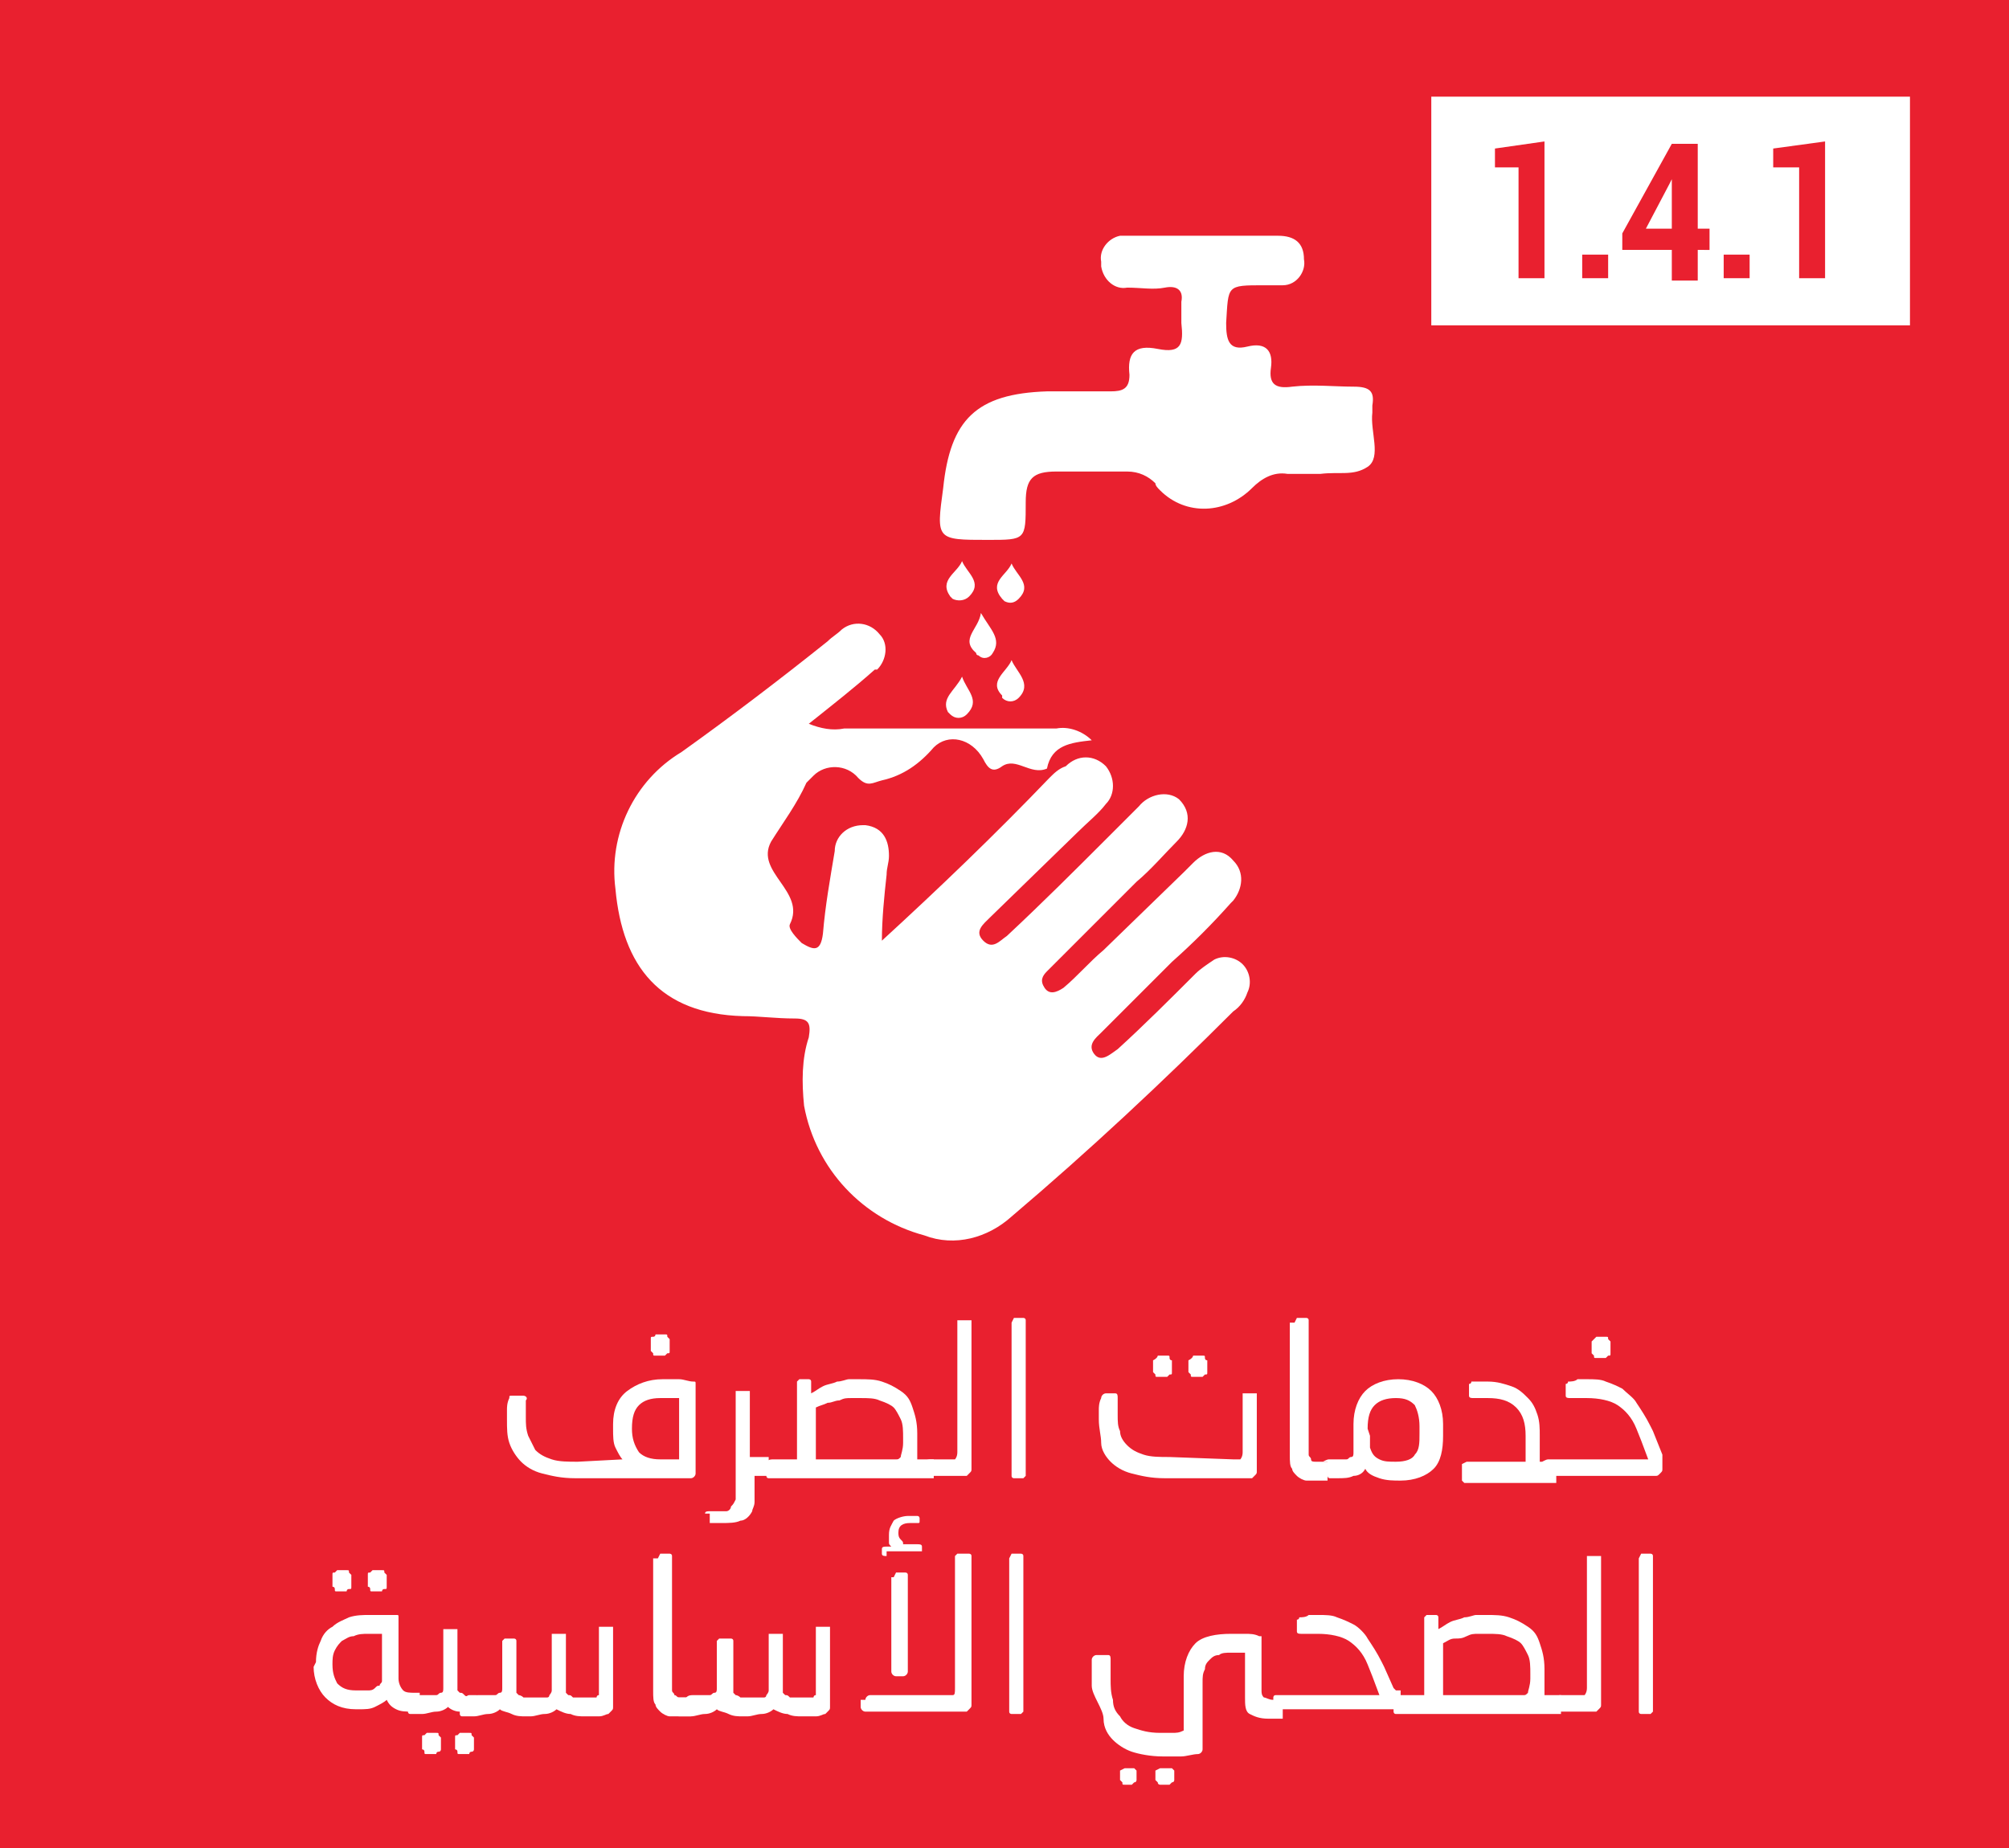 <?xml version="1.0" encoding="utf-8"?>
<!-- Generator: Adobe Illustrator 26.3.1, SVG Export Plug-In . SVG Version: 6.00 Build 0)  -->
<svg version="1.1" id="Layer_1" xmlns="http://www.w3.org/2000/svg" xmlns:xlink="http://www.w3.org/1999/xlink" x="0px" y="0px"
	 viewBox="0 0 85.2 78.4" style="enable-background:new 0 0 85.2 78.4;" xml:space="preserve">
<style type="text/css">
	.st0{fill:#E9202F;}
	.st1{fill:#FFFFFF;}
</style>
<rect class="st0" width="85.2" height="78.4"/>
<path class="st1" d="M44.5,33c0.2-0.2,0.4-0.4,0.7-0.5c0.5-0.5,1.2-0.5,1.7,0l0,0c0.4,0.5,0.4,1.2,0,1.6l0,0
	c-0.3,0.4-0.8,0.8-1.2,1.2L42,38.9c-0.3,0.3-0.7,0.6-0.3,1s0.7,0,1-0.2c1.5-1.4,2.9-2.8,4.3-4.2c0.4-0.4,0.9-0.9,1.3-1.3
	c0.4-0.5,1.2-0.7,1.7-0.3l0,0c0.6,0.6,0.4,1.3-0.1,1.8s-1.1,1.2-1.7,1.7l-3.3,3.3c-0.2,0.2-0.3,0.3-0.5,0.5s-0.3,0.4-0.1,0.7
	s0.5,0.2,0.8,0c0.6-0.5,1.1-1.1,1.7-1.6l3.4-3.3c0.1-0.1,0.3-0.3,0.4-0.4c0.5-0.5,1.2-0.7,1.7-0.1c0.5,0.5,0.4,1.2,0,1.7l-0.1,0.1
	c-0.8,0.9-1.6,1.7-2.5,2.5c-1,1-2,2-3,3c-0.2,0.2-0.6,0.5-0.3,0.9s0.7,0,1-0.2c1.1-1,2.2-2.1,3.3-3.2c0.2-0.2,0.5-0.4,0.8-0.6
	c0.4-0.2,0.9-0.1,1.2,0.2s0.4,0.8,0.2,1.2c-0.1,0.3-0.3,0.6-0.6,0.8c-3,3-6.1,5.9-9.4,8.7c-1,0.9-2.4,1.3-3.7,0.8
	c-2.6-0.7-4.6-2.8-5.1-5.5c-0.1-1-0.1-2,0.2-2.9c0.1-0.6,0-0.8-0.6-0.8c-0.8,0-1.5-0.1-2.2-0.1C28,43,26.4,41,26.1,37.7
	c-0.3-2.3,0.8-4.6,2.8-5.8c2.1-1.5,4.2-3.1,6.2-4.7c0.2-0.2,0.4-0.3,0.6-0.5c0.5-0.4,1.2-0.3,1.6,0.2c0.4,0.4,0.3,1.1-0.1,1.5
	c0,0,0,0-0.1,0c-0.9,0.8-1.8,1.5-2.8,2.3c0.5,0.2,1,0.3,1.5,0.2h9c0.5-0.1,1.1,0.1,1.5,0.5c-0.9,0.1-1.7,0.2-1.9,1.2
	c-0.7,0.3-1.3-0.5-1.9-0.1c-0.4,0.3-0.6,0.1-0.8-0.3c-0.5-0.9-1.5-1.1-2.1-0.5c-0.6,0.7-1.3,1.2-2.2,1.4c-0.4,0.1-0.6,0.3-1-0.1
	c-0.5-0.6-1.4-0.6-1.9-0.1c-0.1,0.1-0.2,0.2-0.3,0.3c-0.4,0.9-1,1.7-1.5,2.5c-0.7,1.3,1.5,2.1,0.8,3.5c-0.1,0.2,0.3,0.6,0.5,0.8
	c0.5,0.3,0.8,0.4,0.9-0.4c0.1-1.2,0.3-2.3,0.5-3.5c0-0.6,0.5-1.1,1.2-1.1h0.1c0.8,0.1,1,0.7,1,1.3c0,0.3-0.1,0.5-0.1,0.8
	c-0.1,0.9-0.2,1.9-0.2,2.8C39.8,37.7,42.2,35.4,44.5,33z"/>
<path class="st1" d="M56,20.1c-0.5,0-0.9,0-1.4,0c-0.6-0.1-1.1,0.2-1.5,0.6c-1.1,1.1-2.8,1.2-3.9,0.1c-0.1-0.1-0.2-0.2-0.2-0.3
	c-0.3-0.3-0.7-0.5-1.2-0.5c-1,0-2,0-3,0s-1.3,0.3-1.3,1.3c0,1.6,0,1.6-1.6,1.6c-2.2,0-2.2,0-1.9-2.2c0.3-2.9,1.4-4,4.4-4.1
	c0.9,0,1.8,0,2.7,0c0.5,0,0.8-0.1,0.8-0.7c-0.1-0.9,0.2-1.3,1.2-1.1s1.1-0.2,1-1.1c0-0.3,0-0.6,0-0.9c0.1-0.5-0.2-0.7-0.7-0.6
	s-1,0-1.6,0c-0.5,0.1-1-0.3-1.1-0.9c0-0.1,0-0.1,0-0.2c-0.1-0.5,0.3-1,0.8-1.1c0.1,0,0.2,0,0.3,0c2.1,0,4.3,0,6.4,0
	c0.7,0,1.1,0.3,1.1,1c0.1,0.5-0.3,1.1-0.9,1.1c-0.1,0-0.2,0-0.3,0h-0.5c-1.6,0-1.5,0-1.6,1.6c0,0.7,0.1,1.2,0.9,1s1.1,0.2,1,0.9
	c-0.1,0.7,0.2,0.9,0.9,0.8c0.9-0.1,1.8,0,2.6,0c0.7,0,0.9,0.2,0.8,0.8c0,0.1,0,0.2,0,0.3c-0.1,0.8,0.4,1.9-0.2,2.3S56.8,20,56,20.1
	L56,20.1z"/>
<path class="st1" d="M41.6,26c0.4,0.7,0.9,1.1,0.5,1.7c-0.1,0.2-0.4,0.3-0.6,0.1c0,0-0.1,0-0.1-0.1C40.7,27.1,41.5,26.7,41.6,26z"/>
<path class="st1" d="M40.8,23.8c0.2,0.5,0.9,0.9,0.3,1.5c-0.2,0.2-0.5,0.2-0.7,0.1l-0.1-0.1C39.8,24.6,40.6,24.3,40.8,23.8z"/>
<path class="st1" d="M42.9,23.9c0.2,0.5,0.9,0.9,0.3,1.5c-0.2,0.2-0.4,0.2-0.6,0.1c0,0,0,0-0.1-0.1C41.9,24.7,42.7,24.4,42.9,23.9z"
	/>
<path class="st1" d="M42.9,28c0.2,0.5,0.9,1,0.3,1.6c-0.2,0.2-0.5,0.2-0.7,0c0,0,0,0,0-0.1C41.9,28.9,42.7,28.5,42.9,28z"/>
<path class="st1" d="M40.8,28.7c0.2,0.6,0.8,1,0.2,1.6c-0.2,0.2-0.5,0.2-0.7,0l-0.1-0.1C39.9,29.6,40.5,29.3,40.8,28.7z"/>
<g>
	<path class="st1" d="M26.4,61.9c-0.1-0.1-0.2-0.3-0.3-0.5C26,61.2,26,60.9,26,60.6v-0.2c0-0.6,0.2-1.1,0.6-1.4s0.9-0.5,1.5-0.5
		c0.2,0,0.5,0,0.7,0s0.4,0.1,0.6,0.1c0.1,0,0.1,0,0.1,0.1v0.1v2.4c0,0.1,0,0.2,0,0.3s0,0.2,0,0.4s0,0.2,0,0.3s0,0.2,0,0.3
		s-0.1,0.2-0.2,0.2c-0.3,0-0.5,0-0.7,0s-0.5,0-0.7,0h-3.5c-0.6,0-1-0.1-1.4-0.2c-0.4-0.1-0.7-0.3-0.9-0.5c-0.2-0.2-0.4-0.5-0.5-0.8
		s-0.1-0.6-0.1-1c0-0.1,0-0.3,0-0.4c0-0.1,0-0.3,0.1-0.5c0-0.1,0-0.1,0.1-0.1h0.1h0.4c0.1,0,0.2,0.1,0.1,0.2c0,0.1,0,0.3,0,0.4
		c0,0.1,0,0.2,0,0.3c0,0.3,0,0.5,0.1,0.8c0.1,0.2,0.2,0.4,0.3,0.6c0.2,0.2,0.4,0.3,0.7,0.4s0.7,0.1,1.1,0.1L26.4,61.9L26.4,61.9z
		 M26.8,60.6c0,0.4,0.1,0.7,0.3,1c0.2,0.2,0.5,0.3,0.9,0.3c0.1,0,0.3,0,0.4,0c0.2,0,0.3,0,0.4,0v-2.6c-0.1,0-0.2,0-0.4,0
		c-0.1,0-0.3,0-0.4,0c-0.4,0-0.7,0.1-0.9,0.3S26.8,60.1,26.8,60.6L26.8,60.6z M27.6,56.8c0-0.1,0-0.1,0.1-0.1s0.1-0.1,0.1-0.1h0.4
		c0.1,0,0.1,0,0.1,0.1l0.1,0.1v0.5c0,0.1,0,0.1-0.1,0.1l-0.1,0.1h-0.4c-0.1,0-0.1,0-0.1-0.1l-0.1-0.1V56.8z"/>
	<path class="st1" d="M29.9,64.2c0-0.1,0.1-0.1,0.2-0.1h0.2c0.2,0,0.4,0,0.5,0S31,64,31,63.9c0.1-0.1,0.1-0.1,0.2-0.3
		c0-0.1,0-0.3,0-0.5v-4V59h0.1h0.4h0.1v0.1v2.7h0.8v0.8H32v0.6c0,0.2,0,0.4,0,0.5c0,0.2-0.1,0.3-0.1,0.4c-0.1,0.2-0.3,0.4-0.5,0.4
		c-0.2,0.1-0.5,0.1-0.8,0.1c0,0-0.1,0-0.2,0s-0.2,0-0.2,0c-0.1,0-0.1,0-0.1,0v-0.1v-0.3H29.9z"/>
	<path class="st1" d="M32.5,62C32.5,62,32.5,61.9,32.5,62c0.1-0.1,0.2-0.1,0.3-0.1h1v-3.2v-0.1l0.1-0.1h0.4c0,0,0.1,0,0.1,0.1v0.1
		v0.4c0.2-0.1,0.3-0.2,0.5-0.3s0.4-0.1,0.6-0.2c0.2,0,0.4-0.1,0.5-0.1s0.3,0,0.4,0c0.4,0,0.7,0,1,0.1s0.5,0.2,0.8,0.4
		s0.4,0.4,0.5,0.7s0.2,0.6,0.2,1.1V61c0,0.1,0,0.1,0,0.2c0,0.1,0,0.2,0,0.3s0,0.2,0,0.2c0,0.1,0,0.1,0,0.2h0.7v0.8h-6.8
		c-0.1,0-0.2,0-0.2,0c-0.1,0-0.1-0.1-0.1-0.1V62z M34.6,61.9c0.1,0,0.3,0,0.5,0s0.4,0,0.6,0H38c0.1,0,0.1,0,0.2-0.1
		c0-0.1,0.1-0.3,0.1-0.6V61c0-0.3,0-0.6-0.1-0.8s-0.2-0.4-0.3-0.5s-0.3-0.2-0.6-0.3c-0.2-0.1-0.5-0.1-0.8-0.1c-0.1,0-0.2,0-0.4,0
		s-0.3,0-0.5,0.1c-0.2,0-0.3,0.1-0.5,0.1c-0.2,0.1-0.3,0.1-0.5,0.2C34.6,59.7,34.6,61.9,34.6,61.9z"/>
	<path class="st1" d="M39.2,62C39.2,62,39.3,61.9,39.2,62c0.1-0.1,0.2-0.1,0.3-0.1h0.7c0.2,0,0.3,0,0.3,0s0.1-0.1,0.1-0.3v-5.5V56
		h0.1h0.4h0.1v0.1v5.2c0,0.1,0,0.2,0,0.2c0,0.1,0,0.2,0,0.3s0,0.2,0,0.3s0,0.2,0,0.2c0,0.1,0,0.1-0.1,0.2S41,62.6,41,62.6
		s-0.1,0-0.2,0c-0.1,0-0.2,0-0.3,0s-0.2,0-0.3,0s-0.2,0-0.3,0h-0.5c-0.1,0-0.2,0-0.2,0c-0.1,0-0.1-0.1-0.1-0.1L39.2,62L39.2,62z"/>
	<path class="st1" d="M42.9,56.1L42.9,56.1l0.1-0.2h0.4c0,0,0.1,0,0.1,0.1s0,0.1,0,0.1v6.4v0.1l-0.1,0.1H43c0,0-0.1,0-0.1-0.1v-0.1
		V56.1z"/>
	<path class="st1" d="M52.3,61.9c0.2,0,0.3,0,0.3,0s0.1-0.1,0.1-0.3s0-0.4,0-0.6c0-0.2,0-0.4,0-0.6c0-0.2,0-0.4,0-0.6s0-0.4,0-0.6
		v-0.1h0.1h0.4c0.1,0,0.1,0,0.1,0v0.1c0,0.2,0,0.4,0,0.5s0,0.3,0,0.4c0,0.1,0,0.2,0,0.4s0,0.3,0,0.5c0,0.3,0,0.6,0,0.8s0,0.4,0,0.6
		c0,0.1,0,0.1-0.1,0.2l-0.1,0.1c0,0-0.1,0-0.2,0c-0.1,0-0.2,0-0.4,0c-0.1,0-0.3,0-0.5,0s-0.3,0-0.5,0h-2.1c-0.6,0-1-0.1-1.4-0.2
		c-0.4-0.1-0.7-0.3-0.9-0.5s-0.4-0.5-0.4-0.8s-0.1-0.6-0.1-1c0-0.1,0-0.3,0-0.4c0-0.1,0-0.3,0.1-0.5c0-0.1,0.1-0.2,0.2-0.2h0.4
		c0.1,0,0.1,0.1,0.1,0.2c0,0.1,0,0.3,0,0.4c0,0.1,0,0.2,0,0.3c0,0.3,0,0.5,0.1,0.7c0,0.2,0.1,0.4,0.3,0.6c0.2,0.2,0.4,0.3,0.7,0.4
		c0.3,0.1,0.7,0.1,1.1,0.1L52.3,61.9L52.3,61.9z M48.9,57.7C48.9,57.6,48.9,57.6,48.9,57.7c0.2-0.1,0.2-0.2,0.2-0.2h0.4
		c0.1,0,0.1,0,0.1,0.1s0.1,0.1,0.1,0.1v0.5c0,0.1,0,0.1-0.1,0.1l-0.1,0.1h-0.4c-0.1,0-0.1,0-0.1-0.1l-0.1-0.1
		C48.9,58.2,48.9,57.7,48.9,57.7z M50.4,57.7C50.4,57.6,50.4,57.6,50.4,57.7c0.2-0.1,0.2-0.2,0.2-0.2H51c0.1,0,0.1,0,0.1,0.1
		s0.1,0.1,0.1,0.1v0.5c0,0.1,0,0.1-0.1,0.1L51,58.4h-0.4c-0.1,0-0.1,0-0.1-0.1l-0.1-0.1V57.7z"/>
	<path class="st1" d="M54.9,56.1L54.9,56.1l0.1-0.2h0.4c0,0,0.1,0,0.1,0.1s0,0.1,0,0.1v5.3c0,0.1,0,0.2,0,0.3s0.1,0.1,0.1,0.2
		s0.1,0.1,0.2,0.1s0.2,0,0.3,0h0.2v0.8h-0.4c-0.2,0-0.4,0-0.5,0s-0.3-0.1-0.4-0.2c-0.1-0.1-0.2-0.2-0.2-0.3
		c-0.1-0.1-0.1-0.3-0.1-0.6v-5.6C54.7,56.1,54.9,56.1,54.9,56.1z"/>
	<path class="st1" d="M56.1,62C56.1,62,56.2,61.9,56.1,62c0.2-0.1,0.2-0.1,0.3-0.1h0.3c0,0,0.1,0,0.2,0c0.1,0,0.1,0,0.2,0
		c0.1,0,0.1-0.1,0.2-0.1s0.1-0.1,0.1-0.2s0-0.2,0-0.3v-0.9c0-0.6,0.2-1.1,0.5-1.4c0.3-0.3,0.8-0.5,1.4-0.5c0.6,0,1.1,0.2,1.4,0.5
		c0.3,0.3,0.5,0.8,0.5,1.4v0.5c0,0.6-0.1,1.1-0.4,1.4c-0.3,0.3-0.8,0.5-1.4,0.5c-0.3,0-0.6,0-0.9-0.1c-0.3-0.1-0.5-0.2-0.6-0.4
		c-0.1,0.2-0.3,0.3-0.5,0.3c-0.2,0.1-0.4,0.1-0.7,0.1h-0.1c-0.1,0-0.2,0-0.2,0c-0.1,0-0.1-0.1-0.1-0.1V62H56.1z M58.1,60.9
		c0,0.2,0,0.4,0,0.5c0.1,0.3,0.2,0.4,0.4,0.5s0.4,0.1,0.7,0.1c0.4,0,0.7-0.1,0.8-0.3c0.2-0.2,0.2-0.5,0.2-0.9v-0.3
		c0-0.4-0.1-0.7-0.2-0.9c-0.2-0.2-0.4-0.3-0.8-0.3c-0.4,0-0.7,0.1-0.9,0.3s-0.3,0.5-0.3,1L58.1,60.9L58.1,60.9z"/>
	<path class="st1" d="M62,62.1C62,62.1,62,62,62,62.1l0.2-0.1h2.5v-1.1c0-0.5-0.1-0.9-0.4-1.2c-0.3-0.3-0.7-0.4-1.2-0.4
		c-0.1,0-0.2,0-0.3,0s-0.2,0-0.3,0s-0.2,0-0.2-0.1v-0.4v-0.1c0,0,0.1,0,0.1-0.1c0.2,0,0.3,0,0.4,0c0.1,0,0.2,0,0.3,0
		c0.4,0,0.7,0.1,1,0.2c0.3,0.1,0.5,0.3,0.7,0.5s0.3,0.4,0.4,0.7s0.1,0.6,0.1,0.9v1.2H66v0.8h-3.8h-0.1L62,62.8V62.1z"/>
	<path class="st1" d="M65.4,62C65.4,62,65.4,61.9,65.4,62c0.2-0.1,0.2-0.1,0.3-0.1h4.2l-0.3-0.8l-0.2-0.5c-0.2-0.5-0.5-0.8-0.8-1
		s-0.8-0.3-1.3-0.3h-0.1c-0.1,0-0.1,0-0.2,0s-0.1,0-0.2,0s-0.1,0-0.2,0s-0.2,0-0.2-0.1v-0.4v-0.1c0,0,0.1,0,0.1-0.1
		c0.1,0,0.3,0,0.4-0.1c0.2,0,0.3,0,0.4,0c0.3,0,0.6,0,0.8,0.1c0.3,0.1,0.5,0.2,0.7,0.3c0.2,0.2,0.5,0.4,0.6,0.6
		c0.2,0.3,0.4,0.6,0.6,1l0.1,0.2l0.4,1v0.1c0,0,0,0.1,0,0.2v0.3c0,0.1,0,0.1-0.1,0.2s-0.1,0.1-0.2,0.1h-4.8c-0.1,0-0.2,0-0.2,0
		c-0.1,0-0.1-0.1-0.1-0.1V62H65.4z M67.5,56.9C67.5,56.8,67.5,56.8,67.5,56.9l0.2-0.2h0.4c0.1,0,0.1,0,0.1,0.1l0.1,0.1v0.5
		c0,0.1,0,0.1-0.1,0.1l-0.1,0.1h-0.4c-0.1,0-0.1,0-0.1-0.1l-0.1-0.1V56.9z"/>
	<path class="st1" d="M13.4,70.5c0-0.4,0.1-0.7,0.2-0.9c0.1-0.3,0.3-0.5,0.5-0.6c0.2-0.2,0.5-0.3,0.7-0.4c0.3-0.1,0.6-0.1,0.9-0.1
		c0.1,0,0.2,0,0.3,0c0.1,0,0.2,0,0.3,0s0.2,0,0.3,0c0.1,0,0.2,0,0.2,0c0.1,0,0.1,0,0.1,0.1v0.1v2.5c0,0.2,0.1,0.4,0.2,0.5
		s0.3,0.1,0.5,0.1h0.2v0.8h-0.3c-0.3,0-0.5,0-0.7-0.1s-0.3-0.2-0.4-0.4c-0.1,0.1-0.3,0.2-0.5,0.3c-0.2,0.1-0.4,0.1-0.7,0.1h-0.1
		c-0.6,0-1-0.2-1.3-0.5s-0.5-0.8-0.5-1.3L13.4,70.5L13.4,70.5z M14.1,70.6c0,0.4,0.1,0.6,0.2,0.8c0.2,0.2,0.4,0.3,0.8,0.3h0.2
		c0.1,0,0.2,0,0.3,0s0.2,0,0.3-0.1c0.1-0.1,0.1-0.1,0.2-0.1c0-0.1,0.1-0.1,0.1-0.2v-2c-0.1,0-0.2,0-0.3,0c-0.1,0-0.2,0-0.3,0
		c-0.2,0-0.4,0-0.6,0.1c-0.2,0-0.3,0.1-0.5,0.2c-0.1,0.1-0.2,0.2-0.3,0.4C14.1,70.2,14.1,70.4,14.1,70.6L14.1,70.6z M14.1,66.8
		c0-0.1,0-0.1,0.1-0.1l0.1-0.1h0.4c0.1,0,0.1,0,0.1,0.1l0.1,0.1v0.5c0,0.1,0,0.1-0.1,0.1s-0.1,0.1-0.1,0.1h-0.4
		c-0.1,0-0.1,0-0.1-0.1s-0.1-0.1-0.1-0.1V66.8z M15.6,66.8c0-0.1,0-0.1,0.1-0.1l0.1-0.1h0.4c0.1,0,0.1,0,0.1,0.1l0.1,0.1v0.5
		c0,0.1,0,0.1-0.1,0.1s-0.1,0.1-0.1,0.1h-0.4c-0.1,0-0.1,0-0.1-0.1s-0.1-0.1-0.1-0.1V66.8z"/>
	<path class="st1" d="M17.4,72C17.4,72,17.4,71.9,17.4,72c0.1-0.1,0.2-0.1,0.3-0.1h0.4c0.1,0,0.1,0,0.2,0s0.1,0,0.2,0
		s0.1-0.1,0.2-0.1s0.1-0.1,0.1-0.2v-2.4v-0.1h0.1h0.4h0.1v0.1v2.5l0.1,0.1c0.1,0,0.1,0,0.2,0.1s0.1,0,0.2,0s0.1,0,0.2,0h0.1v0.8
		h-0.1c-0.2,0-0.4,0-0.6-0.1c-0.2,0-0.4-0.1-0.5-0.2c-0.1,0.1-0.3,0.2-0.5,0.2s-0.4,0.1-0.6,0.1h-0.3c-0.1,0-0.2,0-0.2,0
		c-0.1,0-0.1-0.1-0.1-0.1L17.4,72L17.4,72z M17.9,73.7c0-0.1,0-0.1,0.1-0.1l0.1-0.1h0.4c0.1,0,0.1,0,0.1,0.1l0.1,0.1v0.5
		c0,0,0,0.1-0.1,0.1s-0.1,0.1-0.1,0.1h-0.4c-0.1,0-0.1,0-0.1-0.1s-0.1-0.1-0.1-0.1V73.7z M19.3,73.7c0-0.1,0-0.1,0.1-0.1l0.1-0.1
		h0.4c0.1,0,0.1,0,0.1,0.1l0.1,0.1v0.5c0,0,0,0.1-0.1,0.1s-0.1,0.1-0.1,0.1h-0.4c-0.1,0-0.1,0-0.1-0.1s-0.1-0.1-0.1-0.1V73.7z"/>
	<path class="st1" d="M20,72C20,72,20,71.9,20,72c0.1-0.1,0.2-0.1,0.3-0.1h0.3c0.1,0,0.1,0,0.2,0s0.1,0,0.2,0s0.1-0.1,0.2-0.1
		s0.1-0.1,0.1-0.2v-1.9v-0.1l0.1-0.1h0.4c0,0,0.1,0,0.1,0.1v0.1v2.1l0.1,0.1c0,0,0.1,0,0.2,0.1c0.1,0,0.1,0,0.2,0s0.1,0,0.2,0h0.2
		c0.1,0,0.1,0,0.2,0s0.1,0,0.2,0s0.1-0.1,0.1-0.1s0.1-0.1,0.1-0.2v-2.3v-0.1h0.1h0.4H24v0.1v2.4l0.1,0.1c0.1,0,0.1,0,0.2,0.1
		c0.1,0,0.2,0,0.2,0c0.1,0,0.2,0,0.2,0H25c0.1,0,0.2,0,0.2,0h0.1c0,0,0-0.1,0.1-0.1c0,0,0-0.1,0-0.2c0-0.4,0-0.8,0-1.3s0-0.9,0-1.3
		V69h0.1h0.4c0.1,0,0.1,0,0.1,0v0.1c0,0.2,0,0.4,0,0.5c0,0.2,0,0.3,0,0.5c0,0.1,0,0.3,0,0.5s0,0.3,0,0.5v0.3c0,0.1,0,0.2,0,0.2
		s0,0.2,0,0.3c0,0.1,0,0.2,0,0.3s0,0.2,0,0.2c0,0.1,0,0.1-0.1,0.2l-0.1,0.1c-0.1,0-0.2,0.1-0.4,0.1c-0.2,0-0.4,0-0.5,0h-0.1
		c-0.2,0-0.4,0-0.6-0.1c-0.2,0-0.4-0.1-0.6-0.2c-0.1,0.1-0.3,0.2-0.5,0.2s-0.4,0.1-0.6,0.1h-0.2c-0.2,0-0.4,0-0.6-0.1
		s-0.4-0.1-0.5-0.2c-0.1,0.1-0.3,0.2-0.5,0.2s-0.4,0.1-0.6,0.1h-0.3c-0.1,0-0.2,0-0.2,0c-0.1,0-0.1-0.1-0.1-0.1V72H20z"/>
	<path class="st1" d="M27.9,66.1L27.9,66.1l0.1-0.2h0.4c0,0,0.1,0,0.1,0.1v0.1v5.3c0,0.1,0,0.2,0,0.3s0.1,0.1,0.1,0.2
		c0.1,0,0.1,0.1,0.2,0.1s0.2,0,0.3,0h0.2v0.8h-0.4c-0.2,0-0.4,0-0.5,0s-0.3-0.1-0.4-0.2s-0.2-0.2-0.2-0.3c-0.1-0.1-0.1-0.3-0.1-0.6
		v-5.6C27.7,66.1,27.9,66.1,27.9,66.1z"/>
	<path class="st1" d="M29.1,72C29.1,72,29.2,71.9,29.1,72c0.1-0.1,0.2-0.1,0.3-0.1h0.3c0.1,0,0.1,0,0.2,0s0.1,0,0.2,0
		s0.1-0.1,0.2-0.1s0.1-0.1,0.1-0.2v-1.9v-0.1l0.1-0.1H31c0,0,0.1,0,0.1,0.1v0.1v2.1l0.1,0.1c0,0,0.1,0,0.2,0.1c0.1,0,0.1,0,0.2,0
		s0.1,0,0.2,0H32c0.1,0,0.1,0,0.2,0c0.1,0,0.1,0,0.2,0c0.1,0,0.1-0.1,0.1-0.1s0.1-0.1,0.1-0.2v-2.3v-0.1h0.1h0.4h0.1v0.1v2.4
		l0.1,0.1c0.1,0,0.1,0,0.2,0.1c0.1,0,0.2,0,0.2,0c0.1,0,0.2,0,0.2,0h0.3c0.1,0,0.2,0,0.2,0h0.1c0,0,0-0.1,0.1-0.1c0,0,0-0.1,0-0.2
		c0-0.4,0-0.8,0-1.3s0-0.9,0-1.3V69h0.1h0.4c0.1,0,0.1,0,0.1,0v0.1c0,0.2,0,0.4,0,0.5c0,0.2,0,0.3,0,0.5c0,0.1,0,0.3,0,0.5
		s0,0.3,0,0.5v0.3c0,0.1,0,0.2,0,0.2s0,0.2,0,0.3c0,0.1,0,0.2,0,0.3s0,0.2,0,0.2c0,0.1,0,0.1-0.1,0.2L35,72.7
		c-0.1,0-0.2,0.1-0.4,0.1s-0.4,0-0.5,0H34c-0.2,0-0.4,0-0.6-0.1c-0.2,0-0.4-0.1-0.6-0.2c-0.1,0.1-0.3,0.2-0.5,0.2s-0.4,0.1-0.6,0.1
		h-0.2c-0.2,0-0.4,0-0.6-0.1s-0.4-0.1-0.5-0.2c-0.1,0.1-0.3,0.2-0.5,0.2s-0.4,0.1-0.6,0.1H29c-0.1,0-0.2,0-0.2,0
		c-0.1,0-0.1-0.1-0.1-0.1V72H29.1z"/>
	<path class="st1" d="M36.7,72.1c0-0.1,0.1-0.2,0.2-0.2h3.2c0.2,0,0.3,0,0.3,0c0.1,0,0.1-0.1,0.1-0.3v-5.5V66l0.1-0.1h0.5
		c0,0,0.1,0,0.1,0.1s0,0.1,0,0.1v5.2c0,0.2,0,0.4,0,0.6s0,0.3,0,0.4s0,0.1-0.1,0.2L41,72.6c0,0-0.1,0-0.2,0c-0.1,0-0.2,0-0.3,0
		s-0.2,0-0.4,0c-0.1,0-0.2,0-0.4,0h-3c-0.1,0-0.2-0.1-0.2-0.2v-0.3H36.7z M37.6,66c-0.1,0-0.2,0-0.2-0.1v-0.2c0-0.1,0.1-0.1,0.2-0.1
		h0.2c-0.1-0.1-0.1-0.1-0.1-0.2s0-0.2,0-0.3c0-0.3,0.1-0.4,0.2-0.6c0.1-0.1,0.4-0.2,0.6-0.2c0,0,0.1,0,0.2,0s0.1,0,0.2,0
		c0.1,0,0.1,0.1,0.1,0.1v0.1c0,0.1,0,0.1-0.1,0.1h-0.1c-0.1,0-0.1,0-0.2,0c-0.3,0-0.5,0.1-0.5,0.4c0,0.1,0,0.2,0.1,0.3
		s0.1,0.1,0.1,0.2h0.6c0.1,0,0.2,0,0.2,0.1v0.1v0.1H39h-1.4V66z M37.9,66.9L37.9,66.9l0.1-0.2h0.4c0,0,0.1,0,0.1,0.1v0.1v4
		c0,0.1-0.1,0.2-0.2,0.2H38c-0.1,0-0.2-0.1-0.2-0.2v-4H37.9z"/>
	<path class="st1" d="M42.8,66.1L42.8,66.1l0.1-0.2h0.4c0,0,0.1,0,0.1,0.1v0.1v6.4v0.1l-0.1,0.1h-0.4c0,0-0.1,0-0.1-0.1s0-0.1,0-0.1
		V66.1z"/>
	<path class="st1" d="M46.3,71.5c0-0.1,0-0.1,0-0.2s0-0.2,0-0.3c0-0.1,0-0.2,0-0.3c0-0.1,0-0.2,0-0.3c0-0.1,0.1-0.2,0.2-0.2H47
		c0.1,0,0.1,0.1,0.1,0.2s0,0.3,0,0.4c0,0.2,0,0.3,0,0.4c0,0.3,0,0.6,0.1,0.9c0,0.3,0.1,0.5,0.3,0.7c0.1,0.2,0.3,0.4,0.6,0.5
		s0.6,0.2,1.1,0.2c0.2,0,0.4,0,0.5,0c0.2,0,0.3,0,0.5-0.1c0-0.2,0-0.3,0-0.4s0-0.2,0-0.3s0-0.2,0-0.3c0-0.1,0-0.2,0-0.3v-1
		c0-0.6,0.2-1.1,0.5-1.4s0.9-0.4,1.5-0.4c0.2,0,0.4,0,0.6,0c0.2,0,0.4,0,0.6,0.1h0.1v0.1v2.2c0,0.1,0,0.2,0.1,0.3
		c0.1,0,0.2,0.1,0.4,0.1h0.4v0.8h-0.6c-0.4,0-0.6-0.1-0.8-0.2s-0.2-0.4-0.2-0.7v-1.9c-0.1,0-0.2,0-0.3,0s-0.2,0-0.3,0
		c-0.2,0-0.4,0-0.5,0.1c-0.2,0-0.3,0.1-0.4,0.2c-0.1,0.1-0.2,0.2-0.2,0.4C51,71,51,71.1,51,71.4V73c0,0.1,0,0.2,0,0.3
		c0,0.1,0,0.2,0,0.3s0,0.2,0,0.3c0,0.1,0,0.2,0,0.3c0,0.1-0.1,0.2-0.2,0.2c-0.2,0-0.5,0.1-0.7,0.1c-0.3,0-0.6,0-0.8,0
		c-0.5,0-1-0.1-1.3-0.2s-0.6-0.3-0.8-0.5s-0.4-0.5-0.4-0.9S46.3,71.9,46.3,71.5z M47.5,75.1C47.5,75,47.5,75,47.5,75.1
		c0.2-0.1,0.2-0.1,0.2-0.1H48c0.1,0,0.1,0,0.1,0l0.1,0.1v0.4c0,0,0,0.1-0.1,0.1L48,75.7h-0.3c-0.1,0-0.1,0-0.1-0.1l-0.1-0.1
		C47.5,75.5,47.5,75.1,47.5,75.1z M49,75.1C49,75,49,75,49,75.1c0.2-0.1,0.2-0.1,0.2-0.1h0.4h0.1l0.1,0.1v0.4c0,0,0,0.1-0.1,0.1
		l-0.1,0.1h-0.4c0,0-0.1,0-0.1-0.1L49,75.5V75.1z"/>
	<path class="st1" d="M54.3,72.7c-0.1,0-0.2,0-0.2,0c-0.1,0-0.1-0.1-0.1-0.1V72c0,0,0-0.1,0.1-0.1s0.1,0,0.2,0h4.2l-0.3-0.8L58,70.6
		c-0.2-0.5-0.5-0.8-0.8-1s-0.8-0.3-1.3-0.3c0,0-0.1,0-0.3,0c-0.1,0-0.3,0-0.4,0c-0.1,0-0.2,0-0.2-0.1v-0.4v-0.1c0,0,0.1,0,0.1-0.1
		c0.1,0,0.3,0,0.4-0.1c0.2,0,0.3,0,0.4,0c0.3,0,0.6,0,0.8,0.1c0.3,0.1,0.5,0.2,0.7,0.3s0.5,0.4,0.6,0.6c0.2,0.3,0.4,0.6,0.6,1
		l0.1,0.2l0.4,0.9l0.1,0.1h0.1h0.1v0.8h-5.1C54.3,72.5,54.3,72.7,54.3,72.7z"/>
	<path class="st1" d="M59.1,72C59.1,72,59.2,71.9,59.1,72c0.2-0.1,0.2-0.1,0.3-0.1h1v-3.2v-0.1l0.1-0.1h0.4c0,0,0.1,0,0.1,0.1v0.1
		v0.4c0.2-0.1,0.3-0.2,0.5-0.3c0.2-0.1,0.4-0.1,0.6-0.2c0.2,0,0.4-0.1,0.5-0.1s0.3,0,0.4,0c0.4,0,0.7,0,1,0.1s0.5,0.2,0.8,0.4
		s0.4,0.4,0.5,0.7c0.1,0.3,0.2,0.6,0.2,1.1V71c0,0.1,0,0.1,0,0.2s0,0.2,0,0.3c0,0.1,0,0.2,0,0.2s0,0.1,0,0.2h0.7v0.8h-6.8
		c-0.1,0-0.2,0-0.2,0c-0.1,0-0.1-0.1-0.1-0.1L59.1,72z M61.2,71.9c0.2,0,0.3,0,0.5,0s0.4,0,0.6,0h2.3c0.1,0,0.1,0,0.2-0.1
		c0-0.1,0.1-0.3,0.1-0.6V71c0-0.3,0-0.6-0.1-0.8c-0.1-0.2-0.2-0.4-0.3-0.5c-0.1-0.1-0.3-0.2-0.6-0.3c-0.2-0.1-0.5-0.1-0.8-0.1
		c-0.1,0-0.2,0-0.4,0s-0.3,0-0.5,0.1s-0.3,0.1-0.5,0.1s-0.3,0.1-0.5,0.2C61.2,69.7,61.2,71.9,61.2,71.9z"/>
	<path class="st1" d="M65.9,72C65.9,72,65.9,71.9,65.9,72c0.2-0.1,0.2-0.1,0.3-0.1h0.7c0.2,0,0.3,0,0.3,0s0.1-0.1,0.1-0.3v-5.5V66
		h0.1h0.4h0.1v0.1v5.2c0,0.1,0,0.2,0,0.2c0,0.1,0,0.2,0,0.3s0,0.2,0,0.3c0,0.1,0,0.2,0,0.2c0,0.1,0,0.1-0.1,0.2l-0.1,0.1
		c0,0-0.1,0-0.2,0s-0.2,0-0.3,0c-0.1,0-0.2,0-0.3,0c-0.1,0-0.2,0-0.3,0h-0.5c-0.1,0-0.2,0-0.2,0c-0.1,0-0.1-0.1-0.1-0.1L65.9,72
		L65.9,72z"/>
	<path class="st1" d="M69.5,66.1L69.5,66.1l0.1-0.2H70c0,0,0.1,0,0.1,0.1s0,0.1,0,0.1v6.4v0.1L70,72.7h-0.4c0,0-0.1,0-0.1-0.1
		s0-0.1,0-0.1V66.1z"/>
</g>
<rect x="60.7" y="4.1" class="st1" width="20.3" height="9.7"/>
<g>
	<path class="st0" d="M63.4,7.1V6.3L65.5,6v5.8h-1.1V7.1L63.4,7.1z"/>
	<path class="st0" d="M67.1,11.8v-1h1.1v1H67.1z"/>
	<path class="st0" d="M68.8,9.9l2.1-3.8H72v3.6h0.5v0.9H72v1.3h-1.1v-1.3h-2.1L68.8,9.9z M69.8,9.7h1.1V7.6l0,0l-0.1,0.2L69.8,9.7z"
		/>
	<path class="st0" d="M73.1,11.8v-1h1.1v1H73.1z"/>
	<path class="st0" d="M75.2,7.1V6.3L77.4,6v5.8h-1.1V7.1L75.2,7.1z"/>
</g>
</svg>

